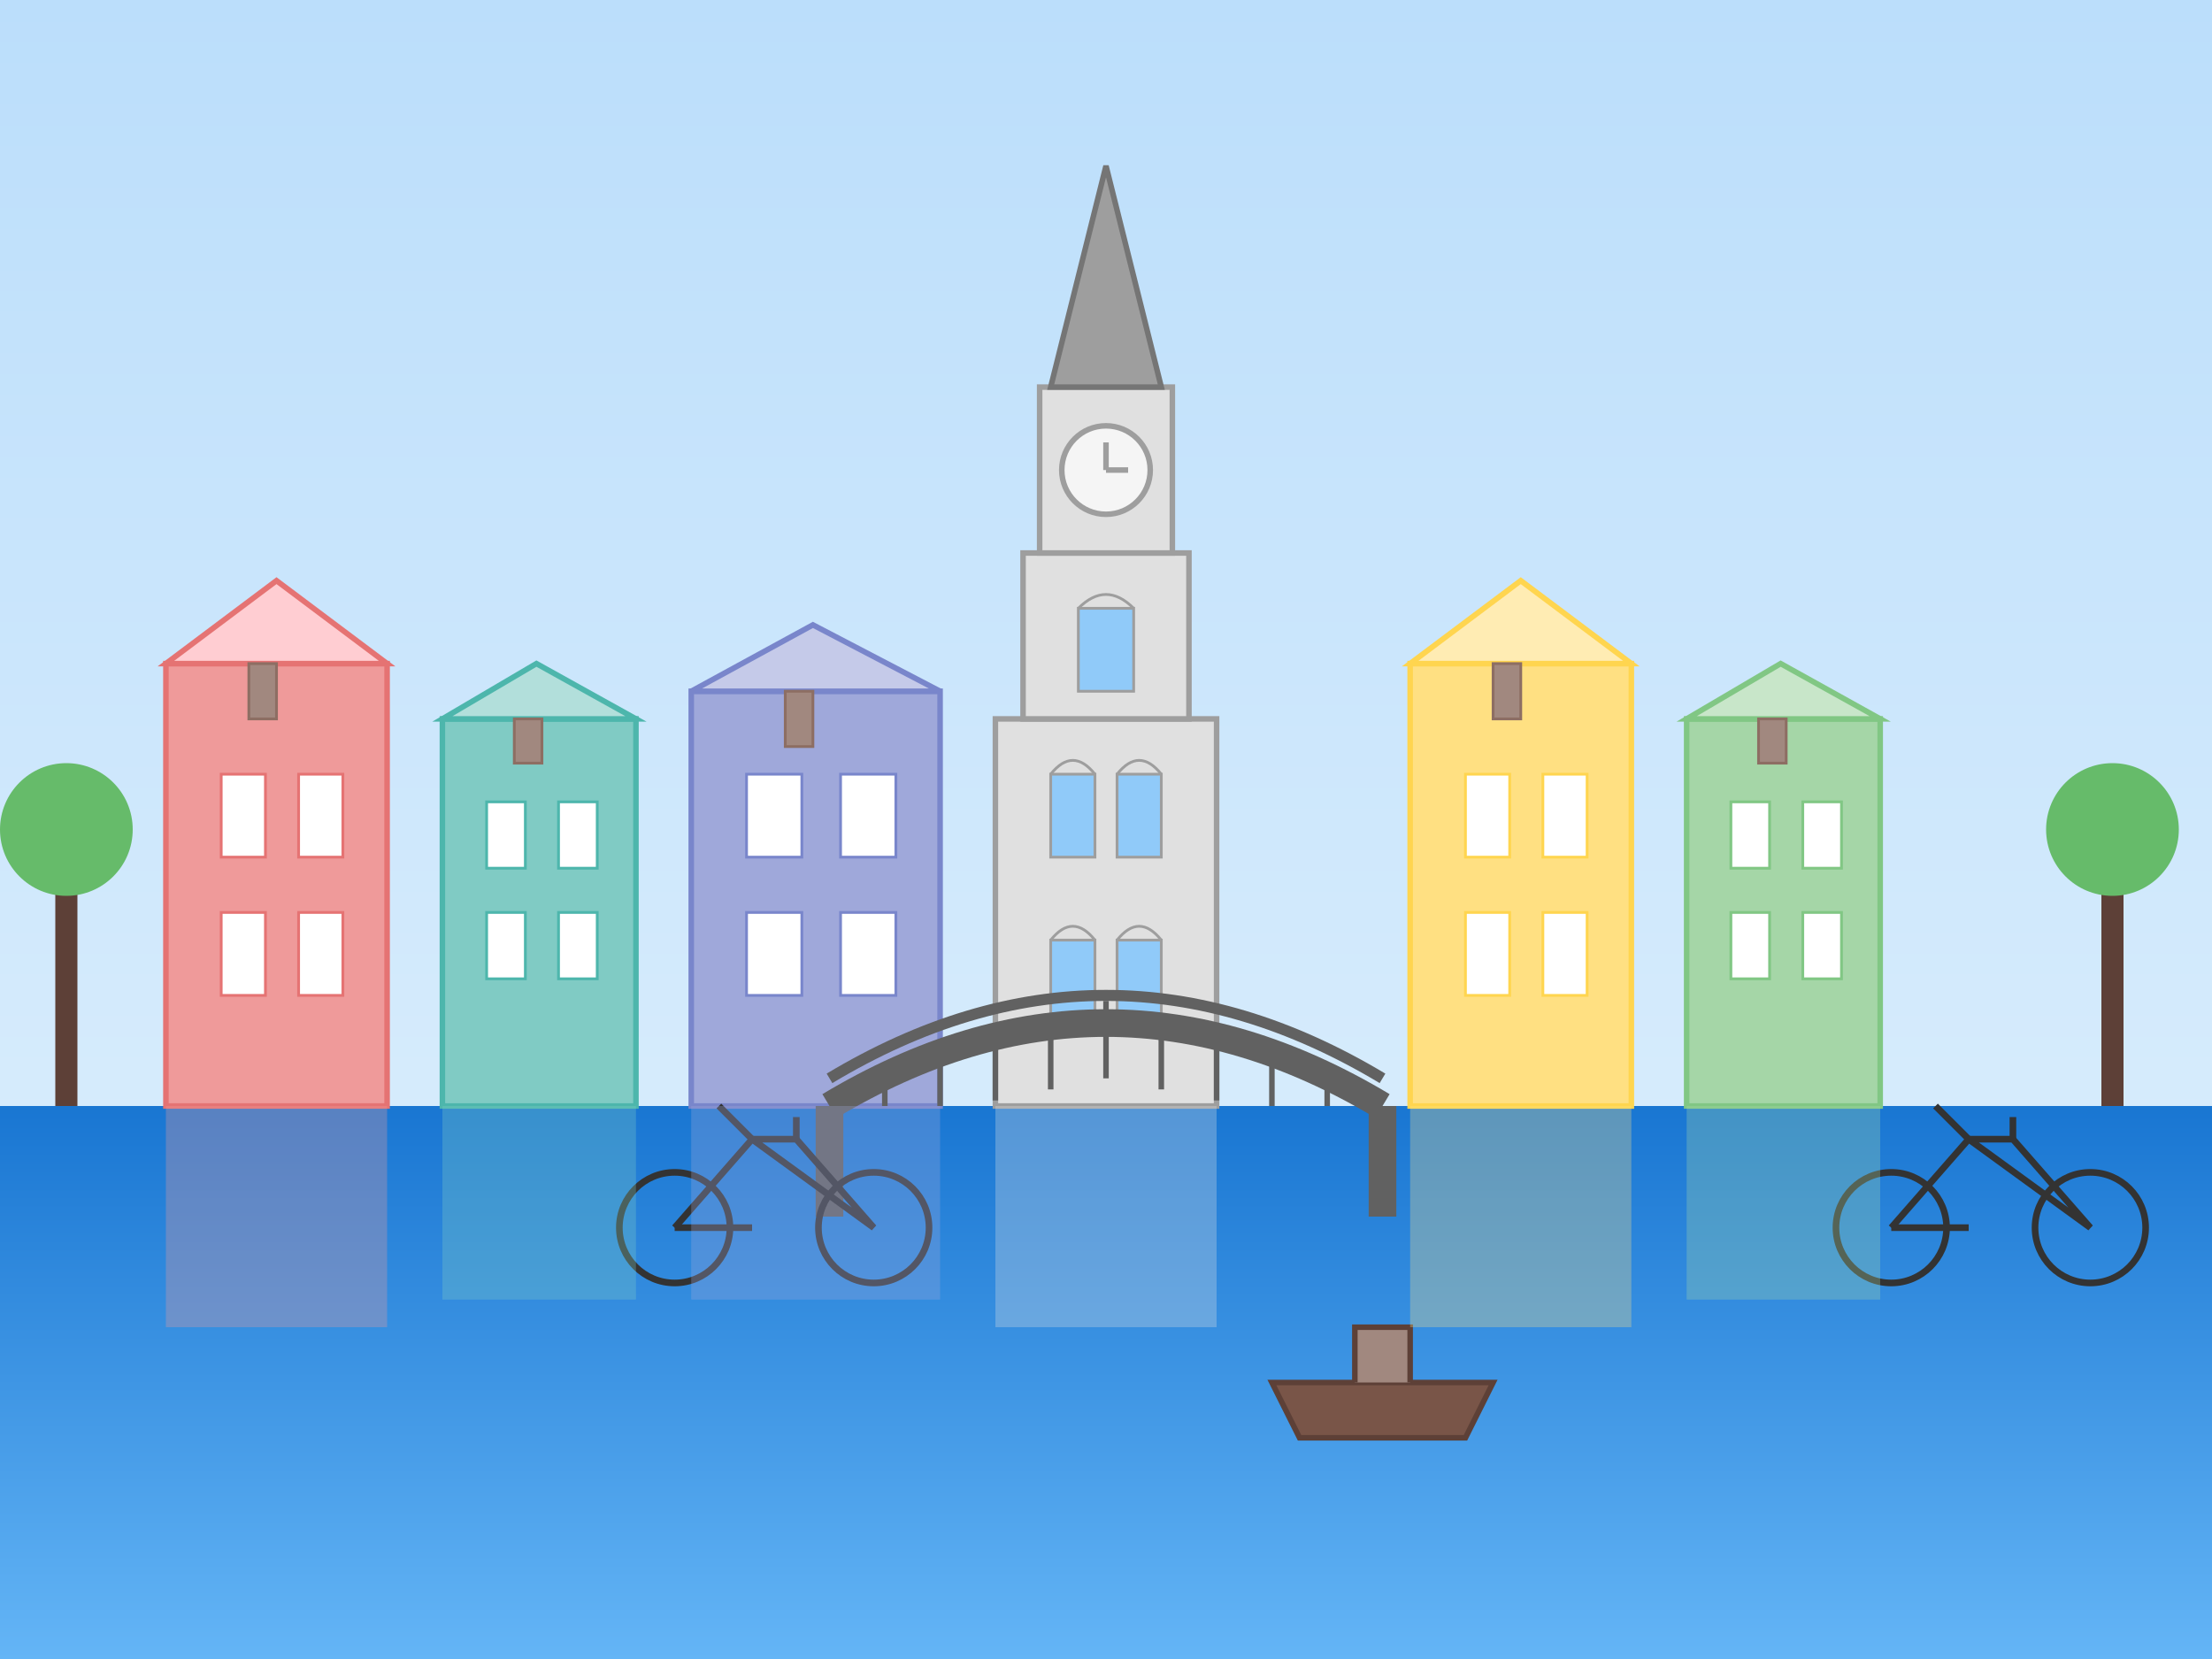 <svg xmlns="http://www.w3.org/2000/svg" viewBox="0 0 400 300" width="400" height="300">
  <rect x="0" y="0" width="400" height="300" fill="#808080" stroke="none"/>
  <!-- Utrecht with DOM Tower illustration -->
  <defs>
    <linearGradient id="skyGradient" x1="0%" y1="0%" x2="0%" y2="100%">
      <stop offset="0%" stop-color="#bbdefb" />
      <stop offset="100%" stop-color="#e3f2fd" />
    </linearGradient>
    <linearGradient id="waterGradient" x1="0%" y1="0%" x2="0%" y2="100%">
      <stop offset="0%" stop-color="#1976d2" />
      <stop offset="100%" stop-color="#64b5f6" />
    </linearGradient>
  </defs>
  
  <!-- Sky background -->
  <rect x="0" y="0" width="400" height="300" fill="url(#skyGradient)" />
  
  <!-- Canal water -->
  <rect x="0" y="200" width="400" height="100" fill="url(#waterGradient)" />
  
  <!-- DOM Tower of Utrecht (the tallest church tower in the Netherlands) -->
  <g transform="translate(200, 50)">
    <!-- Tower base -->
    <rect x="-20" y="80" width="40" height="70" fill="#e0e0e0" stroke="#9e9e9e" stroke-width="1" />
    
    <!-- Tower middle section -->
    <rect x="-15" y="50" width="30" height="30" fill="#e0e0e0" stroke="#9e9e9e" stroke-width="1" />
    
    <!-- Tower upper section with clock -->
    <rect x="-12" y="20" width="24" height="30" fill="#e0e0e0" stroke="#9e9e9e" stroke-width="1" />
    <circle cx="0" cy="35" r="8" fill="#f5f5f5" stroke="#9e9e9e" stroke-width="1" />
    <line x1="0" y1="35" x2="0" y2="30" stroke="#9e9e9e" stroke-width="1" />
    <line x1="0" y1="35" x2="4" y2="35" stroke="#9e9e9e" stroke-width="1" />
    
    <!-- Tower spire -->
    <polygon points="-10,20 10,20 0,-20" fill="#9e9e9e" stroke="#757575" stroke-width="1" />
    
    <!-- Tower windows -->
    <rect x="-5" y="60" width="10" height="15" fill="#90caf9" stroke="#9e9e9e" stroke-width="0.5" />
    <path d="M-5,60 Q0,55 5,60" fill="none" stroke="#9e9e9e" stroke-width="0.5" />
    
    <rect x="-10" y="90" width="8" height="15" fill="#90caf9" stroke="#9e9e9e" stroke-width="0.5" />
    <path d="M-10,90 Q-6,85 -2,90" fill="none" stroke="#9e9e9e" stroke-width="0.5" />
    
    <rect x="2" y="90" width="8" height="15" fill="#90caf9" stroke="#9e9e9e" stroke-width="0.5" />
    <path d="M2,90 Q6,85 10,90" fill="none" stroke="#9e9e9e" stroke-width="0.5" />
    
    <rect x="-10" y="120" width="8" height="15" fill="#90caf9" stroke="#9e9e9e" stroke-width="0.5" />
    <path d="M-10,120 Q-6,115 -2,120" fill="none" stroke="#9e9e9e" stroke-width="0.5" />
    
    <rect x="2" y="120" width="8" height="15" fill="#90caf9" stroke="#9e9e9e" stroke-width="0.5" />
    <path d="M2,120 Q6,115 10,120" fill="none" stroke="#9e9e9e" stroke-width="0.5" />
  </g>
  
  <!-- Historic canal houses left side -->
  <g transform="translate(30, 120)">
    <!-- House 1 -->
    <rect x="0" y="0" width="40" height="80" fill="#ef9a9a" stroke="#e57373" stroke-width="1" />
    <polygon points="0,0 20,-15 40,0" fill="#ffcdd2" stroke="#e57373" stroke-width="1" />
    <rect x="10" y="20" width="8" height="15" fill="#ffffff" stroke="#e57373" stroke-width="0.5" />
    <rect x="24" y="20" width="8" height="15" fill="#ffffff" stroke="#e57373" stroke-width="0.5" />
    <rect x="10" y="45" width="8" height="15" fill="#ffffff" stroke="#e57373" stroke-width="0.5" />
    <rect x="24" y="45" width="8" height="15" fill="#ffffff" stroke="#e57373" stroke-width="0.5" />
    <rect x="15" y="0" width="5" height="10" fill="#a1887f" stroke="#8d6e63" stroke-width="0.5" />
  </g>
  
  <g transform="translate(80, 130)">
    <!-- House 2 -->
    <rect x="0" y="0" width="35" height="70" fill="#80cbc4" stroke="#4db6ac" stroke-width="1" />
    <polygon points="0,0 17,-10 35,0" fill="#b2dfdb" stroke="#4db6ac" stroke-width="1" />
    <rect x="8" y="15" width="7" height="12" fill="#ffffff" stroke="#4db6ac" stroke-width="0.5" />
    <rect x="21" y="15" width="7" height="12" fill="#ffffff" stroke="#4db6ac" stroke-width="0.5" />
    <rect x="8" y="35" width="7" height="12" fill="#ffffff" stroke="#4db6ac" stroke-width="0.5" />
    <rect x="21" y="35" width="7" height="12" fill="#ffffff" stroke="#4db6ac" stroke-width="0.5" />
    <rect x="13" y="0" width="5" height="8" fill="#a1887f" stroke="#8d6e63" stroke-width="0.5" />
  </g>
  
  <g transform="translate(125, 125)">
    <!-- House 3 -->
    <rect x="0" y="0" width="45" height="75" fill="#9fa8da" stroke="#7986cb" stroke-width="1" />
    <polygon points="0,0 22,-12 45,0" fill="#c5cae9" stroke="#7986cb" stroke-width="1" />
    <rect x="10" y="15" width="10" height="15" fill="#ffffff" stroke="#7986cb" stroke-width="0.5" />
    <rect x="27" y="15" width="10" height="15" fill="#ffffff" stroke="#7986cb" stroke-width="0.5" />
    <rect x="10" y="40" width="10" height="15" fill="#ffffff" stroke="#7986cb" stroke-width="0.5" />
    <rect x="27" y="40" width="10" height="15" fill="#ffffff" stroke="#7986cb" stroke-width="0.5" />
    <rect x="17" y="0" width="5" height="10" fill="#a1887f" stroke="#8d6e63" stroke-width="0.5" />
  </g>
  
  <!-- Historic canal houses right side -->
  <g transform="translate(255, 120)">
    <!-- House 4 -->
    <rect x="0" y="0" width="40" height="80" fill="#ffe082" stroke="#ffd54f" stroke-width="1" />
    <polygon points="0,0 20,-15 40,0" fill="#ffecb3" stroke="#ffd54f" stroke-width="1" />
    <rect x="10" y="20" width="8" height="15" fill="#ffffff" stroke="#ffd54f" stroke-width="0.5" />
    <rect x="24" y="20" width="8" height="15" fill="#ffffff" stroke="#ffd54f" stroke-width="0.5" />
    <rect x="10" y="45" width="8" height="15" fill="#ffffff" stroke="#ffd54f" stroke-width="0.5" />
    <rect x="24" y="45" width="8" height="15" fill="#ffffff" stroke="#ffd54f" stroke-width="0.5" />
    <rect x="15" y="0" width="5" height="10" fill="#a1887f" stroke="#8d6e63" stroke-width="0.5" />
  </g>
  
  <g transform="translate(305, 130)">
    <!-- House 5 -->
    <rect x="0" y="0" width="35" height="70" fill="#a5d6a7" stroke="#81c784" stroke-width="1" />
    <polygon points="0,0 17,-10 35,0" fill="#c8e6c9" stroke="#81c784" stroke-width="1" />
    <rect x="8" y="15" width="7" height="12" fill="#ffffff" stroke="#81c784" stroke-width="0.5" />
    <rect x="21" y="15" width="7" height="12" fill="#ffffff" stroke="#81c784" stroke-width="0.5" />
    <rect x="8" y="35" width="7" height="12" fill="#ffffff" stroke="#81c784" stroke-width="0.5" />
    <rect x="21" y="35" width="7" height="12" fill="#ffffff" stroke="#81c784" stroke-width="0.5" />
    <rect x="13" y="0" width="5" height="8" fill="#a1887f" stroke="#8d6e63" stroke-width="0.5" />
  </g>
  
  <!-- Bridge over canal -->
  <g transform="translate(150, 180)">
    <path d="M0,20 Q50,-10 100,20" fill="none" stroke="#616161" stroke-width="5" />
    <line x1="0" y1="20" x2="0" y2="40" stroke="#616161" stroke-width="5" />
    <line x1="100" y1="20" x2="100" y2="40" stroke="#616161" stroke-width="5" />
    
    <!-- Bridge railings -->
    <path d="M0,15 Q50,-15 100,15" fill="none" stroke="#616161" stroke-width="2" />
    <line x1="10" y1="14" x2="10" y2="20" stroke="#616161" stroke-width="1" />
    <line x1="20" y1="12" x2="20" y2="20" stroke="#616161" stroke-width="1" />
    <line x1="30" y1="8" x2="30" y2="19" stroke="#616161" stroke-width="1" />
    <line x1="40" y1="4" x2="40" y2="17" stroke="#616161" stroke-width="1" />
    <line x1="50" y1="1" x2="50" y2="15" stroke="#616161" stroke-width="1" />
    <line x1="60" y1="4" x2="60" y2="17" stroke="#616161" stroke-width="1" />
    <line x1="70" y1="8" x2="70" y2="19" stroke="#616161" stroke-width="1" />
    <line x1="80" y1="12" x2="80" y2="20" stroke="#616161" stroke-width="1" />
    <line x1="90" y1="14" x2="90" y2="20" stroke="#616161" stroke-width="1" />
  </g>
  
  <!-- Bicycles -->
  <g transform="translate(110, 190) scale(0.4)">
    <circle cx="30" cy="80" r="25" fill="none" stroke="#333" stroke-width="3" />
    <circle cx="120" cy="80" r="25" fill="none" stroke="#333" stroke-width="3" />
    <path d="M30,80 L65,40 L120,80 L85,40 L65,40" fill="none" stroke="#333" stroke-width="3" />
    <line x1="30" y1="80" x2="65" y2="80" stroke="#333" stroke-width="3" />
    <line x1="85" y1="40" x2="85" y2="30" stroke="#333" stroke-width="3" />
    <line x1="65" y1="40" x2="50" y2="25" stroke="#333" stroke-width="3" />
  </g>
  
  <g transform="translate(330, 190) scale(0.4)">
    <circle cx="30" cy="80" r="25" fill="none" stroke="#333" stroke-width="3" />
    <circle cx="120" cy="80" r="25" fill="none" stroke="#333" stroke-width="3" />
    <path d="M30,80 L65,40 L120,80 L85,40 L65,40" fill="none" stroke="#333" stroke-width="3" />
    <line x1="30" y1="80" x2="65" y2="80" stroke="#333" stroke-width="3" />
    <line x1="85" y1="40" x2="85" y2="30" stroke="#333" stroke-width="3" />
    <line x1="65" y1="40" x2="50" y2="25" stroke="#333" stroke-width="3" />
  </g>
  
  <!-- Small boat on canal -->
  <g transform="translate(230, 250)">
    <path d="M0,0 L40,0 L35,10 L5,10 Z" fill="#795548" stroke="#5d4037" stroke-width="1" />
    <path d="M15,0 L15,-10 L25,-10 L25,0" fill="#a1887f" stroke="#5d4037" stroke-width="1" />
  </g>
  
  <!-- Trees along the canal -->
  <g transform="translate(10, 160)">
    <rect x="0" y="0" width="4" height="40" fill="#5d4037" />
    <circle cx="2" cy="-10" r="12" fill="#66bb6a" />
  </g>
  
  <g transform="translate(380, 160)">
    <rect x="0" y="0" width="4" height="40" fill="#5d4037" />
    <circle cx="2" cy="-10" r="12" fill="#66bb6a" />
  </g>
  
  <!-- Reflections in water (simplified) -->
  <g opacity="0.3">
    <rect x="30" y="200" width="40" height="40" fill="#ef9a9a" />
    <rect x="80" y="200" width="35" height="35" fill="#80cbc4" />
    <rect x="125" y="200" width="45" height="35" fill="#9fa8da" />
    <rect x="255" y="200" width="40" height="40" fill="#ffe082" />
    <rect x="305" y="200" width="35" height="35" fill="#a5d6a7" />
    <rect x="180" y="200" width="40" height="40" fill="#e0e0e0" />
  </g>
</svg>

